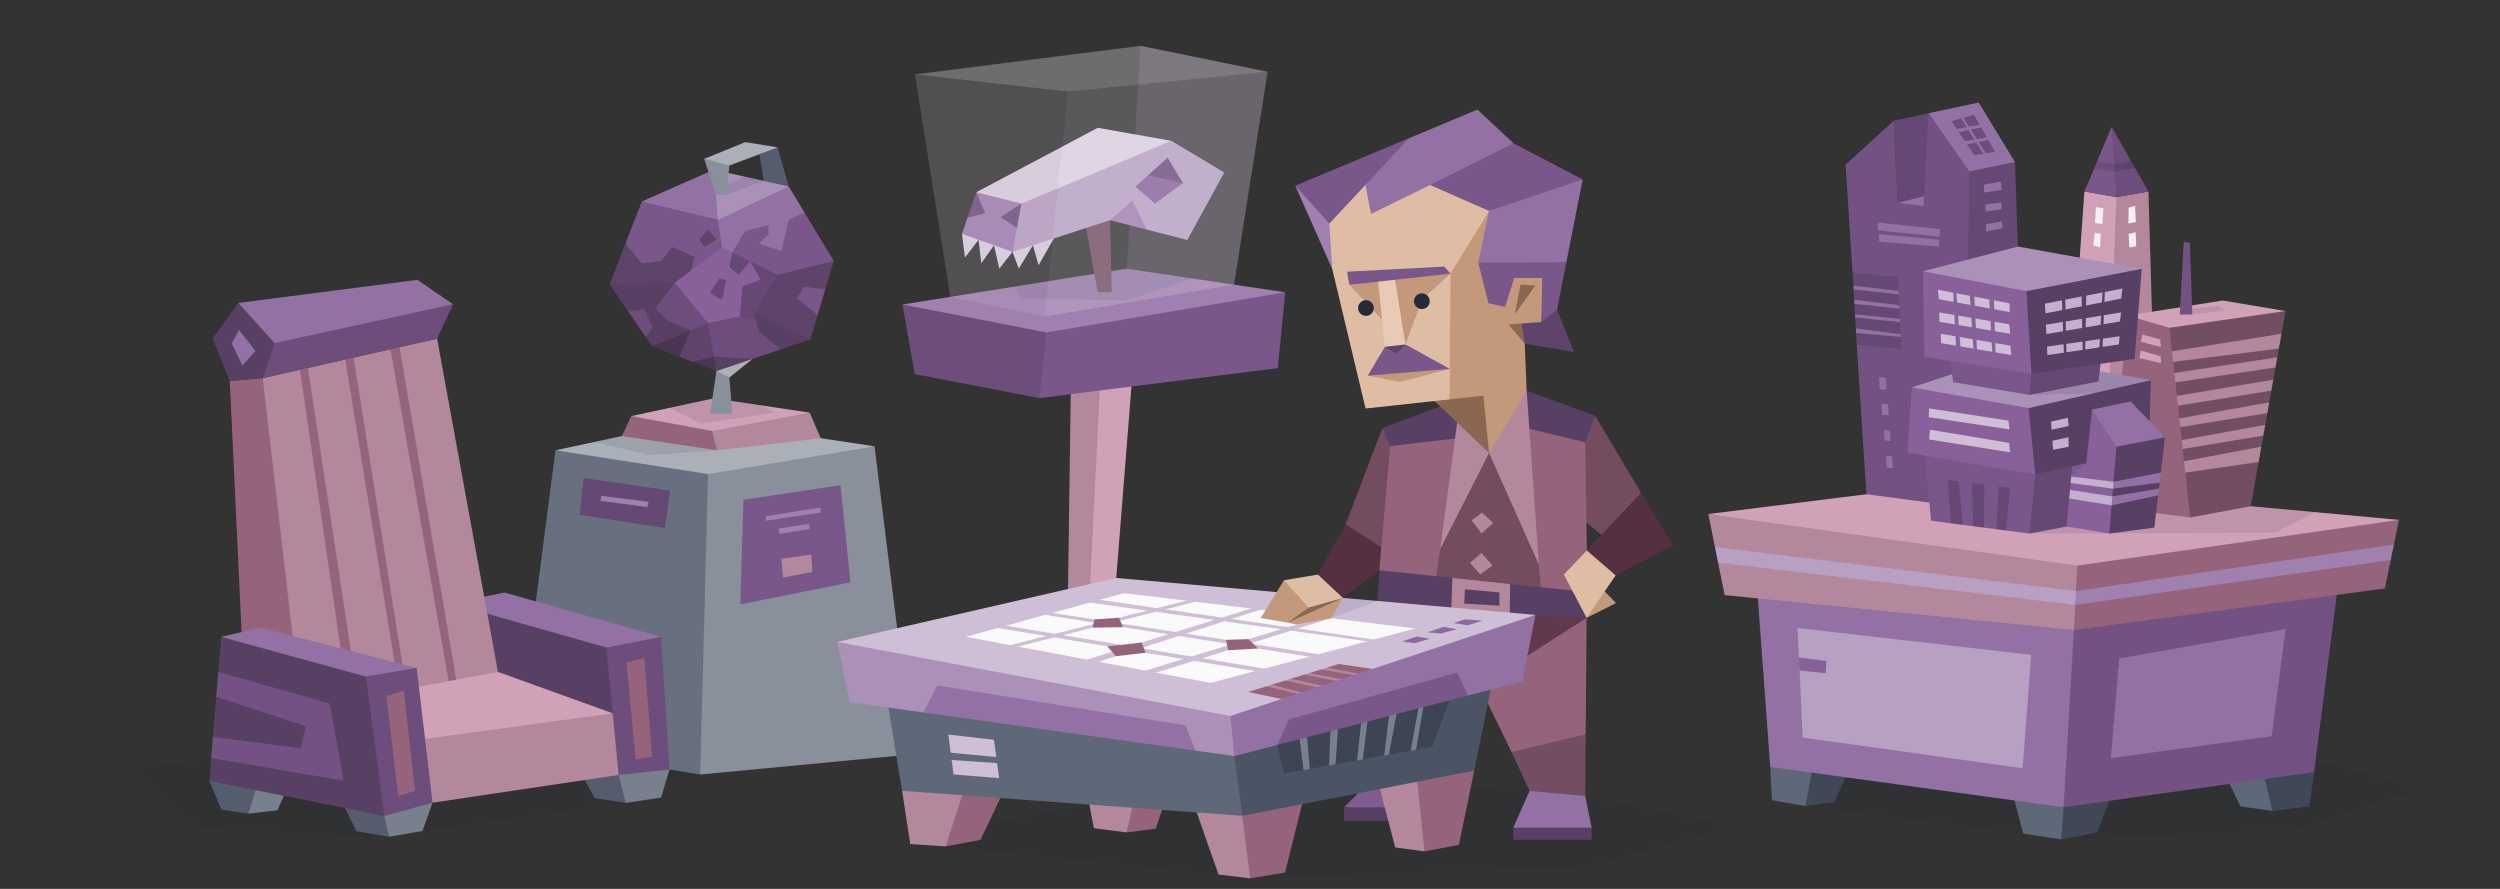 <svg xmlns="http://www.w3.org/2000/svg" id="a" viewBox="0 0 900 320"><rect x="0" y="0" width="900" height="320" fill="#333333" stroke="none"/><defs><style>.j{fill:#735283}.aa,.ab,.ac,.ad,.ae,.ag,.ai,.aj,.al,.am,.an,.ao,.ap,.aq,.ar,.as,.au,.av,.aw,.ax,.az,.bb,.bc,.bd,.be,.bg,.bh,.bi,.bj,.bk,.bl,.bm,.bn,.j,.k,.m,.n,.o,.q,.s,.t,.u,.w{stroke-width:0}.ab,.ac,.ai,.aj,.am,.an,.aq,.ar,.au,.av,.aw,.bc,.bh,.k,.u{fill-rule:evenodd}.az,.k{fill:#5e436b}.m{fill:#89909b}.n{fill:#1d2432;opacity:.1}.bh,.o{fill:#7a578a}.s{fill:#9f80ae}.q{fill:#545c6d}.bm{fill:#f3eff5}.an,.t{fill:#9471a4}.u{fill:#c3987b}.ad{fill:#734d61}.w{fill:#4a3554}.aa,.au{fill:#583f64}.ab{fill:#734c5f}.ac,.bd{fill:#787f8d}.ae,.av{fill:#b3889d}.be{fill:#5f6878}.ag{fill:#abafb8}.ai{fill:#8e699f}.aj,.bg{fill:#96637c}.bn{fill:#ab90b8}.al{fill:#6c4d7b}.am,.bj{fill:#cfbfd6}.ao{fill:#404857}.ap{fill:#c3b0cc}.aq{fill:#543042}.ar{fill:#dfbda5}.as{fill:#654873}.aw{fill:#5e3a4c}.ax{fill:#d1a1b8}.bb{fill:#dbcfe0}.bc{fill:#8b6651}.bi{fill:#b7a0c2}.bk{fill:#232a38}.bl{fill:#88619a}</style></defs><g id="b"><path d="m340.44 304.69-3.78-4.55 55.53-10.49 100.19-7.59 58.28 2.68 20.02 1.85 52.93 10.84-51.4 14.31-122.15 4.47-8.72-4.95-2.68 3.57-98.22-10.14zM649.98 290.17v-14.26l118.72-8.44 64.91 6.31 38.45 10.17-46.1 14.69-83.92 3.54-7.58-5.7-6.1 3.62-78.38-9.93zM47.01 277.11l29-4.23 38.8-2.65 90.54 5.15 30.71-8.29 16.01 11.73-17.39 2.24-9.39 7.99-73.2 10.09-8.39-5.41-3.63 7.51-68.86-3.04-24.2-21.09z" class="n"/></g><g id="c"><path d="m818.06 291.93-11.49-1.63-8.65-17.9 23.9 3.66-3.76 15.87z" class="be"/><path d="m833.06 277.95-1.69 12.35-13.31 1.63-4.8-20.15 19.8 6.17zM742.04 302.18l12.94-2.55 7.86-20.44-19.97 11.41-3.09 3.33 2.26 8.25z" class="ao"/><path d="m742.87 290.6-.83 11.58-13.68-2.08-4.99-18.89 19.5 9.39z" class="be"/><path d="m649.98 290.17 10.34-1.43 7.93-17.28-15.99.27-5.35 4.99 3.07 13.45z" class="ao"/><path d="m637.28 276.09.62 11.99 12.08 2.09 3.44-18.71-16.14 4.63z" class="be"/><path d="m632.64 212.77 4.64 63.32 105.59 14.51 18.43-68.03-18.43-6.21-110.23-3.59z" class="t"/><path d="m742.87 290.6 90.19-12.65 9.27-72.34-64.12 2.71-31.61 18.46-3.73 63.82z" class="j"/><path d="m614.98 185.05 2.4 11.89 4.03 3.28-2.9 2.31 2.36 11.71 125.73 12.54 19.46-31.02-151.08-10.71z" class="ae"/><path d="m746.6 226.78 111.95-14.94 2.11-10.24-3.62-1.33 4.76-4.26 1.83-8.85-86.52 1.81-29.29 14.63-1.22 23.18z" class="bg"/><path d="m863.63 187.16-53.36-4.92-88.15-10.6-107.14 13.41 132.84 18.55 115.81-16.44z" class="ax"/><path d="m617.38 196.94 129.96 15.83 4.98 2.78-5.25 2.21-128.56-15.23-1.13-5.59z" class="bi"/><path d="m747.34 212.77 114.46-16.76-1.14 5.59-113.59 16.16.27-4.99z" class="s"/><path d="m647.07 226.09 84.15 9.64-3.08 40.84-79.21-11.06-1.06-24.17 2.61-1.79-2.86-2.84-.55-10.62z" class="bi"/><path d="m647.87 241.34 9.39 1.04.23-4.4-9.87-1.27.25 4.63z" class="bl"/><path d="m762.93 237.03 59.87-10.56-5 38.55-57.89 7.92 3.02-35.91z" class="t"/><path d="m833.3 184.37-14.55 7.43-59.41.28h-28.72l10.96-7.71 31.85-5.46 36.84 3.33 23.03 2.13z" class="n"/></g><g id="d"><path d="m666.92 98.11.27 4.74 1.2 1.11-1.12.2.22 3.75.6.76-.51.72.21 3.75.62.59-.55.54.23 3.94.83.8-.73.84.24 4.2 17.42 5.19 6.43-7.29-3.89-25.58-7.46-1.01-14.01 2.75z" class="as"/><path d="m687.43 111.51.11-1.19-20.05-2.41.09 1.48 19.85 2.12zM686.86 105.13l-19.67-2.28.08 1.31 19.48 2.21.11-1.24zM686.92 115.12l-19.13-1.98.07 1.13 18.83 1.98.23-1.13zM686.75 120.65l-18.66-2.44.1 1.64 18.39 1.65.17-.85zM683.16 73.05l7.49-4.97 10.84.23-8.36 8.81-9.97-4.07z" class="t"/><path d="M683.16 73.05 699 68.99l-4.74-28.24-12.53 2.74 1.43 29.56z" class="as"/><path d="m708.92 61.76-14.66-21.01-1.81 33.43-9.29-1.13-1.43-29.56-17.32 15.78 2.51 38.84 16.38 1.65 1.19 25.92-16.06-1.63 3.48 53.87 35.22 4.68 6.33-84.48-4.54-36.36z" class="j"/><path d="m708.92 61.76 16.49-3.39 4.08 121.07-22.36 3.16 1.79-120.84z" class="as"/><path d="m694.26 40.75 18.07-3.84 13.08 21.46-16.49 3.39-14.66-21.01z" class="t"/><path d="m702.5 43.58 8.13-2.26 7.57 13.32-7.45 1.25-8.25-12.31z" class="al"/><path d="m703.04 46.65 10.76-1.94.67.93-10.75 2.2-.68-1.19zM706.51 50.97l10.17-1.78.51.94-10.08 2.03-.6-1.19z" class="t"/><path d="m705.75 42.16 8.81 14.15.93-.17-9.06-14.4-.68.42zM676.25 84.26l.35 2.74 21.39 1.75.17-2.45-21.91-2.04zM698.25 85.19l.19-2.65-22.51-2.46.25 2.85 22.07 2.26zM714.19 66.48l6.08-1.11.37 2.95-6.36 1.01-.09-2.85zM714.74 73.66l5.71-.83.19 2.49-5.81.83-.09-2.49zM715.02 80.66l5.7-.92.19 2.48-5.89 1.11v-2.67zM676.49 135.73l2.4.28.3 4.24-2.5-.11-.2-4.41zM677.39 145.39l2.27.11.28 4.01-2.4-.23-.15-3.89zM678.15 154.82l2.17.22.31 3.79-2.18-.34-.3-3.67zM678.94 164.19l2.24.12.23 4.23-2.2-.24-.27-4.11z" class="t"/><path d="m750.39 68.93 11.52 2.03 5.25 22.53-1.86 72.87-7.63 15.71-15.15-2.58 7.87-110.56z" class="ax"/><path d="m761.91 70.96 11.52-2.03 3.22 110.03-18.98 3.11 4.24-111.11z" class="ae"/><path d="m754.54 74.52 2.71.51-.42 5.67-2.63-.5.34-5.68zM754.11 83.75l2.21.43-.26 4.82-2.45-.59.5-4.66zM766.31 74.77l2.29-.67.34 5.84-2.71.51.08-5.68zM766.31 84.18l2.54-.6.17 5.09-2.45.42-.26-4.91z" class="bm"/><path d="m750.39 68.93 3.48-8.25 1.68-1.15-.59-1.45 5.23-12.4 3.41 13.42-1.69 11.86-11.52-2.03z" class="o"/><path d="m760.19 45.68 6.97 12.24-.85 1.92 2.31.65 4.81 8.44-11.52 2.03-1.72-25.28z" class="al"/><path d="m754.96 58.08 6.15 1.12 1.81 1.51-1.64 1.05-7.41-1.08 1.09-2.6z" class="al"/><path d="m761.11 59.2 6.05-1.28 1.46 2.57-7.34 1.27-.17-2.56z" class="az"/><path d="m765.92 113.62-6.58 68.98 29.12 3.69-3.63-73.26-18.91.59z" class="bg"/><path d="m780.99 117.99 3.84-4.96 37.97-1.05-1.46 8.17-4.4 3.84 3.45 1.51-.56 3.12-2.16 2.14 1.51 1.52-.79 4.4-1.45 2.2.75 1.74-.75 4.22-2.85 2.18 2.16 1.7-.76 4.23-2.46 2.15 1.77 1.72-.71 3.98-2.39 3.36 1.41 2.16-2.84 15.92-21.81 4.05-1.76-16.14 1.76-2.8-2.21-1.31-.48-4.4 1.46-2.08-1.81-1.13-.51-4.67 1.34-1.74-1.69-1.39-.5-4.58 1.36-2.08-1.74-1.44-.53-4.86 1.41-1.83-1.79-1.56-.43-4 1.34-1.81-1.76-1.99-.93-8.49z" class="ad"/><path d="m765.92 113.62 34.26-5.44 22.62 3.8-41.81 6.01-15.07-4.37z" class="ax"/><path d="m786.98 111.32 11.53-1.16 3 1.54-12.27 1.53-2.26-1.91z" class="n"/><path d="m784.72 113.23 1.43-26.24 2.2.45.89 25.79h-4.52z" class="j"/><path d="m771.22 120.43 6.44 1.78.26 2.71-7.2-1.87.5-2.62zM770.72 126.19l7.11 2.12.17 2.45-7.88-1.86.6-2.71z" class="ax"/><path d="m813.11 166.32.98-5.52-27.84 5.24.45 4.11 26.41-3.83zM818.39 136.68l-34.71 5.85.38 3.52 33.63-5.43.7-3.94zM821.34 120.15l-39.42 6.33.42 3.8 38.05-4.78.95-5.35zM819.18 132.28l.65-3.66-37.06 5.66.38 3.39 36.03-5.39zM814.8 156.82l.69-3.87-30.07 5.48.35 3.21 29.03-4.82zM816.25 148.72l.69-3.88-32.38 5.79.35 3.13 31.34-5.04z" class="ae"/><path d="m692.9 162.27 2.26 25.18 7.22.95 2.18-2.67 2.03 3.22 3.74.48 1.1-1.59 2.77 2.1 4.5.59 1.79-1.58 1.69 2.03 8.44 1.1 12.2-26.53-22.13-.23-27.79-3.05z" class="o"/><path d="m730.62 192.08 32.98-6.21 3.39-28-32.41 10.72-1.92 2.15-2.04 21.34zM705.16 173.28l-4.07-.62 1.29 15.74 4.21.55-1.43-15.67zM718.7 190.53l3.48.45 1.44-15.33-4.06-.56-.86 15.44zM714.36 174.47l-4.52-.57.49 15.53 3.87.51.16-15.47z" class="as"/><path d="m688.27 139.46-1.58 23.49 45.97 7.79 1.69-14.68 4.01-13.78-50.09-2.82z" class="bl"/><path d="m730.29 146.91 14.45-6.66 29.59-3.39-.79 25.07-40.88 8.81-2.37-23.83z" class="aa"/><path d="m694.49 147.02 28.57 4.41.34 3.16-29.03-4.4.12-3.17zM694.82 154.7l28.46 4.75.34 3.38-29.13-4.63.33-3.5z" class="bj"/><path d="m738.42 151.77 5.98-1.36.34 2.94-6.21 1.35-.11-2.93zM738.87 158.66l5.76-1.25.11 3.39-5.65 1.13-.22-3.27z" class="ap"/><path d="m688.27 139.46 34.98-11.49 51.08 8.89-44.04 10.05-42.02-7.45z" class="bn"/><path d="m730.62 142.17-7.37-14.2 51.08 8.89-20.96 4.78-22.75.53z" class="n"/><path d="m701.83 128.05 1.35 9.52 27.44 4.6 8.25-13.1-28.24-.23-8.8-.79z" class="o"/><path d="m730.62 142.17 24.85-4.86 1.02-8.69-24.28 3.72-.91 2.1-.68 7.73z" class="as"/><path d="m692.28 97.67 42.18 1.51-3.16 35.26-38.51-5.97-.51-30.8z" class="bl"/><path d="m729.49 104.8 8.81-7.13 32.71-.88-2.54 32.45-37.17 5.2-1.81-29.64z" class="aa"/><path d="m692.28 97.67 34.16-8.92 44.57 8.04-41.52 8.01-37.21-7.13z" class="bn"/><path d="m697.65 104.33 25.75 4.86.11 3.16-25.52-4.63-.34-3.39zM698.1 112.47l25.3 4.29.22 3.39-25.41-4.3-.11-3.38zM698.66 120.15l25.08 4.29.33 3.39-25.29-4.3-.12-3.38z" class="bj"/><path d="m703.07 103.43 1.13 22.14 1.69.9-1.69-22.14-1.13-.9zM709.05 105.24l1.47 21.68 1.24.11-1.01-21-1.7-.79zM716.06 106.59l1.24 21.69 1.13-.34-.68-21.8-1.69.45z" class="bl"/><path d="m736.16 109.3 27.89-5.42-.45 3.62-27.22 5.3-.22-3.5zM736.5 116.87l27.1-4.4-.45 3.27-26.43 4.52-.22-3.39zM736.95 124.78l26.09-3.73-.23 2.94-25.75 3.84-.11-3.05z" class="ap"/><path d="m742.26 106.54.79 21.96.9-.22-.51-22.53-1.18.79zM749.37 105.8l.4 21.07.9-.17.4-21.52-1.7.62zM756.99 103.71l-1.29 22.48 1.18-.06.91-22.36-.8-.06z" class="aa"/><path d="m745.98 167.87 5.09-1.1 2.03-19.32 14.06 11.38-7.82 33.25-15.39-2.51.95-10.1 1.93-1.11-1.64-1.97.23-2.49 2.77-.16-2.55-2.17.34-3.7z" class="bl"/><path d="m759.34 192.08 16.23-2.14 1.37-11.62-2.05-.8 2.34-1.62.26-2.16-2.6-1.08 3.02-2.51 1.5-12.74-11.4-.59-6.1 3.98-2.57 31.28z" class="aa"/><path d="m779.41 157.41-12.42-12.91-13.89 2.95 8.81 13.35 17.5-3.39z" class="t"/><path d="m745.64 171.57 15.23 1.87 1.94 1.54-2.14.92-15.25-2 .22-2.33zM745.19 176.39l15.25 2.32 2.37 1.8-2.64 1.41-15.27-2.45.29-3.08z" class="ap"/><path d="m760.87 173.44 17.04-3.29-.42 3.59-16.82 2.16.2-2.46zM760.44 178.71l16.79-2.81-.29 2.42-16.77 3.6.27-3.21z" class="t"/><path d="m751.07 166.77-5.43 4.8.34-3.7 5.09-1.1z" class="n"/></g><g id="e"><path d="m407.8 133.23-9.34 117.42-8.18 2.7-2.04-19.58 3.69-87.01 5.23-12.13 10.64-1.4z" class="ax"/><path d="m396.23 134.63-5.95 118.72-6.34-2.56 1.71-122.23 10.58 6.07z" class="ae"/><path d="m462.69 105.22-93.77 6.97v21.61l5.25 9.52 85.82-10.8 2.7-27.3z" class="o"/><path d="m376.72 119.68-11.06-6.77-40.77-3.29 4.4 25.05 44.88 8.65 2.55-23.64z" class="al"/><path d="m462.69 105.22-57.07-8.5-80.73 12.9 51.83 10.06 85.97-14.46z" class="s"/><path d="m429.45 100.27-23.83-3.55-41.12 6.57 3.83 4.21 37.61.52 23.51-7.75z" class="n"/><path d="m399.59 79.27.66 25.95h-5.06L390 76.76l9.59 2.51z" class="ad"/><path d="m444.25 102.47-38.63-5.75 4.99-80.22 45.73 9.35-12.09 76.62z" style="fill:#9f80ae;opacity:.2;stroke-width:0"/><path d="m364.5 90.68 2.26 6.04 5.08-8.42 2.05 7.22 5.49-9.68-2.87-1.63-12.01 6.47zM346.31 84.21l1.07 8.53 4.89-6.41.99 8.44 4.58-6.46 1.89 8.41 4.77-6.04-6.66-6.47h-11.53z" class="bb"/><path d="m362.24 69.49 2.26 21.19 14.88-4.84 20.21-6.57 7.54-.33 5.79 3.74 14.53 3.72 13.27-24.29-19.03-11.41-59.45 18.79z" class="bi"/><path d="M351.46 69.2v5.75l-3.15 3.42-2 5.84 18.19 6.47 1.59-8.59-1.59-3.72 3.21-5.07-3.21-4.53-13.04.43z" class="s"/><path d="m421.69 50.7-26.5-4.69-43.73 23.19 16.25 4.1 53.98-22.6z" class="bb"/><path d="m367.71 73.3-7.49 4.82 5.87 3.97 1.62-8.79zM351.46 69.2l3.23 7.56-6.38 1.61 3.15-9.17zM420.33 56.76l5.53 9.1-9.64 4.1-2.94-6.84 7.05-6.36z" class="al"/><path d="m425.86 65.86-12.58-2.74-4.55 4.11 7.07 6.07 10.06-7.44z" class="bl"/><path d="m399.59 79.27 8.07-7.07 5.26 10.48-13.33-3.41z" class="s"/><path d="m384.36 32.97 71.98-7.12-12.09 76.62-68.22 11.49 8.33-80.99z" style="fill:#f3eff5;opacity:.2;stroke-width:0"/><path d="m329.36 26.78 55 6.19-8.33 80.99-33.92-7.1-12.75-80.08z" style="fill:#cfbfd6;opacity:.2;stroke-width:0"/><path d="m329.36 26.78 81.25-10.28 45.73 9.35-71.98 7.12-55-6.19z" style="fill:#f7f5f6;opacity:.3;stroke-width:0"/></g><g id="f"><path d="m237.78 161.03 14.29 117.79 76.53-7.27-13.77-110.88-77.05.36z" class="m"/><path d="m252.07 278.82-11.06-1.79-54.72-9.4 13.68-105.53 47.08 1.07 7.85 7.49-2.83 108.16z" style="fill:#68707f;stroke-width:0"/><path d="m199.97 162.1 54.93 8.56 59.93-9.99-63.44-9.57-51.42 11z" class="ag"/><path d="m214.01 159.09 20.01 4.72 24.09-1.71-6.72-11-37.38 7.99z" class="n"/><path d="m267.62 179.91 34.96-5.23 3.57 34.96-39.66 7.93 1.13-37.66z" class="o"/><path d="m210.07 172.08 31.16 4.52-1.85 13.5-30.68-4.8 1.37-13.22z" class="as"/><path d="m216.49 178.5 17.01 2.15-.48 1.9-16.88-2.26.35-1.79zM275.77 185.82l19.62-3.12.09 1.78-19.89 3.03.18-1.69zM280.41 190.28l10.79-1.7.26 1.79-10.88 1.87-.17-1.96z" class="s"/><path d="m281.3 201.16 10.79-1.52.36 6.24-10.53 2.05-.62-6.77z" class="ae"/><path d="m279.93 53.04 4 14.08-7.59 6.5-3.2-19.78 6.79-.8z" class="q"/><path d="m262.58 135.9 8.34-6.7-6.08-1.95-6.94 6.34 2.01 4.33 2.67-2.02z" class="ag"/><path d="m240.89 78.13 16.01-17.02 27.03 6.01-25.03 17.22-18.01-6.21z" class="bn"/><path d="m261.41 70.12-1.5-3 7.99-3.56 7.07 1.57-13.56 4.99z" class="n"/><path d="m283.93 67.12 5.64 9.33.37 9.79 10.21 7.71-18.62 11.41-26.63-8.21 3.6-18.02 25.43-12.01z" class="t"/><path d="m258.5 79.13 1.41 9.81-13.62 19.22-26.82-5.81 6.4-4.6-.7-10.05 5.91-15.18h20.72l6.7 6.61z" class="o"/><path d="m259.91 88.94 20.02 10.01-4.61 19.42-24.02 3-8.41-19.62 17.02-12.81z" class="bl"/><path d="m300.15 93.95-4.11 5 1.08 5.16-2.76 9.26-4.22 3 1.6 5.8-17.62-1.8-2.6-7.61 8.41-13.81 20.22-5z" class="o"/><path d="m219.47 102.35 5.8 3.71.75 5.87 6.47 9.44 3.19-.2-1 3.41 13.81.4 6.41-8.61-12.01-14.62-23.42.6zM291.74 122.17l-10.11-1.03-.57 4.64-10.14 3.42-9.51 1.81-3.51 2.58-7.8-7.61 4.8-9.61 16.62-3.61 20.22 9.41z" class="al"/><path d="m234.68 124.58 20.22-8.21 3 17.22-2.64-2.58-6.15-.83-4.48-1.74-3.01-3.86h-6.94z" class="az"/><path d="m276.59 81.07-8.41 2.13-4.54 7.61 1.07 3.14 5.41.1 4.65 3.7 5.86 5.3 19.52-9.1-10.58-17.5-5.64 2.75-2.67 11.14-8.01-2.64 3.47-3.36-.13-3.27z" class="o"/><path d="m263.64 90.81-1.06 5.34 3.33 2.8 4.21-4.9-6.48-3.24zM255.63 105.36l3.34-5.21 2.44.8-1.5 7.11-4.28-2.7zM270.12 94.05l3.64 6.66-6.45 2.38-.96 10.8 5.76 1.28 7.82-7.01v-9.21l-9.81-4.9z" class="as"/><path d="m279.93 98.95 20.22-5-3.03 10.16-7.78-.86-2.41 4.11 7.43 6.01-2.62 8.8-9.85-2.2-10.37-7.21 8.41-13.81z" class="az"/><path d="m271.52 112.76 1.62 6.61 7.92 6.41 10.68-3.61-20.22-9.41zM270.92 129.2l-13.91-.76-1.08 2.34 1.97 2.81 13.02-4.39z" class="aa"/><path d="m257.01 128.44-7.9 1.74 8.79 3.41-.89-5.15z" class="w"/><path d="m251.8 86.24 3.1-3.6 3 3.6-4.3 2.7-1.8-2.7zM241.99 88.94l8.11 3.6-1.44 4.87-5.77 4.34-8.21 3.35-15.21-2.75 5.7-14.65 5.91 7.18 7.1-.93 3.81-5.01z" class="az"/><path d="m242.89 101.75-7.11 9.31 5.01 4.61 7.77 3.27-4.57 4.23-9.31 1.41-2.19-3.21 2.59-3.6-3.2-6.41-5.86.57-6.55-9.58 23.42-.6z" class="aa"/><path d="m248.56 118.94-3.93 9.5-9.95-3.86 13.88-5.64z" class="w"/><path d="m258.5 79.13-1.6-18.02-25.82 11.41 27.42 6.61z" class="t"/><path d="m295.48 157.75-4.02-9.21-41.18 3.16 2.39 5.76 5.44 4.64 37.37-4.35z" class="ae"/><path d="m258.11 162.1-34.24-5.12 3.39-7.19h20.51l8.58 5.35 1.76 6.96z" class="bg"/><path d="m291.46 148.54-34.51-5.14-29.69 6.39 29.09 5.35 35.11-6.6z" class="ax"/><path d="m240.99 146.83 11.68 5.63 26.58-3.92-4.88-2.55-17.42-2.59-15.96 3.43z" class="n"/><path d="m255.63 148.97 2.27-15.38 4.68 2.31 1.06 13.07h-8.01zM253.51 57.18l4.19 12.94h3.71l1.17-10.54-.17-2.4h-8.9z" class="m"/><path d="m253.51 57.18 14.8-6.01 11.62 1.87-17.35 6.54-9.07-2.4z" class="ag"/></g><g id="g"><path d="m225.29 289.05-11.2-1.72-8.74-15.96 20.87 1.51.6 8.18-1.53 7.99z" class="q"/><path d="m89.48 292.9 10.37-1.19 6.2-13.68-16.57 2.56-1.43 4.87 1.43 7.44z" class="bd"/><path d="m75.33 281.12 4.4 10.35 9.75 1.43 4.01-13.44-18.16 1.66zM140.07 301.24l-11.77-2.01-5.88-12.04 16.22 1.33 5.06 5.21-3.63 7.51z" class="q"/><path d="m155.71 288.97-3.62 10.17-12.02 2.1-1.72-7.51 8.68-6.54 8.68 1.78zM241.01 277.03l-3.02 10.09-12.7 1.93-2.57-10.07 9.14-4.99 9.15 3.04z" class="bd"/><path d="m237.99 229.28-56.36-15.96-25.92 5.26 64.21 20.9 18.07-10.2z" class="t"/><path d="m167.13 218.58 51.13 14.51 7.96 17.71-3.5 28.18-62.49-13.31 6.9-47.09z" class="aa"/><path d="m157.36 121.92 21.9 119.96-23.31 13.8-47.56-.52-12.61-43-1.19-76.05 62.77-14.19z" class="ae"/><path d="m94.59 136.11-11.87 1.06 5.47 116.32 20.2 1.67-13.8-119.05zM107.51 129.93 126 256.77l3.81.48-19.68-129.46-2.62 2.14zM123.68 125.67l20.58 126.44 2.38-1.9-20.1-126.2-2.86 1.66zM140.07 122.8l22.06 125.98 2.62-1.19-21.6-126.67-3.08 1.88z" class="bg"/><path d="m94.59 136.11 62.77-14.19 5.72-12.4-69.2 10.19.71 16.4z" class="al"/><path d="M98.88 123.51v-6.66l-13.07-7.8-9.29 12.86 6.2 15.26 11.87-1.06 4.29-12.6z" class="aa"/><path d="m163.08 109.52-12.8-8.78-64.47 8.31 13.07 14.46 64.2-13.99zM83.42 123.57l2.65-4.76 5.91 7.56-4.76 5.23-3.8-8.03z" class="t"/><path d="m179.26 241.88 41.3 14.9-71.39 21.01-40.78-22.63 70.87-13.28z" class="ax"/><path d="m155.71 288.97 67.01-9.99 4.93-14.15-7.09-8.05-73.88 10.08 9.03 22.11z" class="ae"/><path d="m79.61 229.28-1.04 12.6 8 16.59-10.56 14.41-.68 8.24 63.02 12.61 2.86-51.61-34.25-9.03-27.35-3.81z" class="aa"/><path d="m131.69 243.55.95-3.09H150l5.71 48.51-17.36 4.76-6.66-50.18z" class="al"/><path d="m79.61 229.28 14.03-3.33L150 240.46l-18.31 3.09-52.08-14.27z" class="t"/><path d="m218.26 233.09 19.73-3.81 3.02 47.75-18.29 1.95-4.46-45.89z" class="al"/><path d="m78.57 241.88 40.09 11.36 5.02 27.82-47.67-8.18.63-7.59 6.78-5.67-5.58-8.83.73-8.91z" class="j"/><path d="m76.64 265.29 31.63 4.1 1.84-7.92-32.27-10.68-1.2 14.5z" class="aa"/><path d="m139.07 250.57 6.3-1.91 4.04 36.03-6.06 1.9-4.28-36.02zM225.51 238.44l6.42-1.55 2.85 35.55-5.94.84-3.33-34.84z" class="bg"/></g><g id="h"><path d="m497.66 154.08-13.23 34.7.5 15.01 11.63 1.5 10.6-11.57-1.2-36.4-8.3-3.24z" class="ab"/><path d="m474.43 206.85 10-18.07 18.3 11.68-6.17 4.83-13.8 10.5-9.68-3.28 1.35-5.66z" class="aq"/><path d="m495.8 218.41 1.97 36.72 12.09 17.06 13.85-4.88 8.95-20.21-6.2-11.11-30.66-17.58zM579.66 195.05l-19.01-15.43 13.6-29.92 16.52 27.71-11.11 17.64z" class="ab"/><path d="m534.44 167.44-9.23-16.16-23.16 2.15-1.59 7.17-3.9 44.69 42.21 17.05 32.71-9.18-.79-53.93-11.46-4.47-9.63-14.12-15.16 26.8z" class="aj"/><path d="m526.91 157.49-26.45 3.11-2.8-6.52 26.41-9.83 2.84 13.24z" class="au"/><path d="m544.17 270.74-11.51-23.64 13.42-15.02 25.1-9.66-.33 41.92-12.93 8.78-13.75-2.38z" class="aj"/><path d="m495.8 218.41 36.86 28.69 38.52-24.68-39.42-7.33-35.96 3.32z" class="aw"/><path d="m570.85 264.34-26.68 6.4 6.49 14 10.06 2.62 9.96-.77.17-22.25z" style="fill:#734d61;fill-rule:evenodd;stroke-width:0"/><path d="m518.55 290.66-14.08 1.26-20.61-1.26 15.18-15.32 9.18-.52 10.29 5.39.04 10.45z" style="fill:#815c92;fill-rule:evenodd;stroke-width:0"/><path d="M518.55 295.49h-34.69v-4.83h34.69z" class="aa"/><path d="m550.66 284.74-5.89 13.22 13.91 1.33 14.3-1.33-2.3-11.37-20.02-1.85z" class="an"/><path d="M572.98 302.32h-28.2v-4.36h28.2z" class="aa"/><path d="m518.47 197.68-2.87 20.68 12.69 1.99 27.02-1.75-1.33-15.4-7.28-22.7-10.63-17.41-12.55 15.93-5.05 18.66z" class="ab"/><path d="m541.11 152.06 29.58 7.17 3.56-9.53-24.65-9.06-8.49 11.42z" class="au"/><path d="m549.6 140.64 4.38 62.56-17.91-40.11 2.81-13.39 10.72-9.06zM536.07 163.09l-17.6 34.59 6.54-48.77 8.84 4.01 2.22 10.17zM533.51 184.52l-3.72 2.78 3.55 4.75 4.19-3.77-4.02-3.76zM533.34 199.06l3.94 4.54-4.41 3.16-3.68-4.15 4.15-3.55z" class="av"/><path d="m571.48 213.16-27.83-2.89-10.13.2-10.65-2.4-26.31-2.78-.76 13.12 26.66 1.28 9.7-.44 11.34 1.57 27.68 1.6.3-9.26z" class="au"/><path d="m522.46 219.69 21.04 1.13.14-10.55-20.78-2.2-.41 11.62Zm4.9-7.56 12.41 1.16.03 4.76-12.67-.75.23-5.17Z" class="av"/><path d="m560.54 111.46-6.63-2.28-11.51 7.55 6.51 7.02 17.71 2.97-6.08-15.26z" class="k"/><path d="m477.32 80.56 2.29 16.29 11.99 50.21 24.89-2.7 14.44 12.96 14.24-20.77-4.67-27.07-4.22-2.13-1.64-12.77 2.21-18.91-20.57-12.21-20.95 10.29-3.46-11.16-14.55 17.97z" class="ar"/><path d="M536.06 75.93 522.19 98.5l-.35 47.25 14.23 17.34 13.53-22.45-.69-16.89-1.4-3.72.27-3.6 7.12-.47 1.01-16.53-10.68-.77-4.62 9.27-3.44.1-1.92-13.25.81-18.85zM485.76 102.53l18.67-3.31 17.76-.72-10.16 9.24-6.07 16.26-20.2-21.47z" class="u"/><path d="m552.78 102.73-5.4-.21-2.03 10.56 7.43-10.35zM516.49 144.36l17.53-1.92 2.05 20.65-19.58-18.73zM547.78 116.43l-4.7.35 5.83 6.97-1.13-7.32z" class="bc"/><path d="m478.57 80.49-3.75-7.14-8.52-6.5 13.31 30-1.04-16.36z" style="fill:#9f80ae;fill-rule:evenodd;stroke-width:0"/><path d="m536.06 75.93 12.96-6.47 20.74-4.85-5.87 29.8-17.48 1.33-14.24-1.17 3.89-18.64z" class="an"/><path d="m478.57 80.49 12.96-13.9 7.63-6.25 8.09-10.6-40.95 17.11 12.27 13.64zM536.06 75.93l-21.23-9.32 13.25-9.77 16.76-5.26 24.92 13.03-33.7 11.32z" class="bh"/><path d="m507.25 49.74 24.63-10.29 12.96 12.13-30.01 15.03-21.27 10.42-2.03-10.44 15.72-16.85z" class="an"/><path d="m532.17 94.57 31.72-.16-3.35 17.05-5.64 4.5.27-15.87-10.04-.03-3.29 10.43-5.99-1.31-3.68-14.61z" class="bh"/><circle cx="491.74" cy="110.89" r="2.83" class="bk"/><circle cx="511.87" cy="108.43" r="2.83" class="bk"/><path d="m523.71 267.31-25.94-12.18 1.27 20.21 19.47 4.87 5.2-12.9z" class="aw"/><path d="m521.94 132.8-18.07 4.73-11.49-2.3 11.23-5.31 18.33 2.88z" class="u"/><path d="m521.94 132.8-15.98-8.8-3.31 1.54-4.09-.65-6.18 10.34 29.56-2.43z" class="bh"/><path d="m502.22 100.71 3.74 23.29-3.31 1.54-4.09-.65-2.56-24.62 6.22.44z" style="fill:#e8cab6;fill-rule:evenodd;stroke-width:0"/><path d="m522.19 98.5-36.43 4.03-.83-4.73 35.02-1.83 2.24 2.53z" class="bh"/><path d="m498.55 124.85 4.19 2.51 3.22-3.36-7.41.85z" class="k"/><path d="m590.77 177.41-19.51 20.74 2.99 9.92 7.38-.93 20.51-10.79-11.37-18.94z" class="aq"/><path d="m571.18 222.42 10.58-5.32-6.33-6.52-4.25 11.84z" class="u"/><path d="m571.26 198.15-8.27 8.7 8.19 15.57 10.45-15.28-10.37-8.99z" class="ar"/></g><g id="i"><path d="m405.54 299.68 10.52-1.36 8.39-24.87-16.41 2.05-6.69 11.86 4.19 12.32z" class="aj"/><path d="m391.31 284.98 2.48 13.16 11.75 1.54 5.85-24.86-20.08 10.16z" class="av"/><path d="m340.44 304.69 12.52-2.32 12.84-26.99-23.31 4.03-3.92 10.63 1.87 14.65z" class="aj"/><path d="m324.76 284.69 2.93 19.17 12.75.83 8.12-25.28-23.8 5.28zM450.06 316.21l-11.4-1.38-9.99-28.54 24.21 4.87v12.25l-2.82 12.8z" class="av"/><path d="m447.2 293.7 2.86 22.51 12.56-2.09 7.66-30.75-23.08 10.33z" class="aj"/><path d="m512.81 306.51-10.54-1.43-6.47-24.87 15.98-7.09 3.82 11.62-2.79 21.77z" class="av"/><path d="m530.72 277.42-5.5 26.71-12.41 2.38-3.32-32.47 21.23 3.38z" class="aj"/><path d="m319.8 254.57 4.96 30.12 122.44 9.01 5.68-26.03-19.69-3.33-77.77-12.7-35.62 2.93z" style="fill:#5f6878;fill-rule:evenodd;stroke-width:0"/><path d="m452.92 262.7 70.79-18.72 2.57 9.36-6.18 18.85-63.01 11.18-4.17-20.67z" style="fill:#3d4554;fill-rule:evenodd;stroke-width:0"/><path d="m467.07 260.01 2.5 19.38 2.14-.59-1.66-18.79h-2.98zM479.2 258.59l-.83 18.78 2.26-.12 1.31-18.54-2.74-.12zM490.38 256.56l-2.02 19.03 2.02-.36 2.38-19.14-2.38.47zM500.49 254.07l-2.38 19.62 1.54-.24 3.81-20.1-2.97.72zM507.5 272.26l3.93-21.76 1.66-.12-3.57 21.05-2.02.83z" class="ac"/><path d="m517.65 246.78 4.19 5.31-6.24 16.75-53.34 9.64-2.47-10.29 2.47-5.49-17.9 9.49 2.84 21.51 83.52-16.28 6.81-33.44-19.88 2.8z" style="fill:#4b5464;fill-rule:evenodd;stroke-width:0"/><path d="m301.41 231.1 4.44 21.66 26.58 3.73 15.1-1.71 68.37 9.65 14.5 5.8 13.96 1.96 8.56-19.19-88.22-21.9h-63.29z" style="fill:#ab90b8;fill-rule:evenodd;stroke-width:0"/><path d="m444.36 272.19 15.43-4 11.92-6.87 48.39-13.55 8.33 2.61 19.6-5.08 4.75-23.94-85.49 14.28-24.35 22.11 1.42 14.44z" class="an"/><path d="m301.41 231.1 100.39-23.03 150.98 13.29-58.67 19.44-21 4.77-11.73 6.07-18.44 6.11-141.53-26.65z" class="am"/><path d="m332.43 256.49 4.98-9.72 89.36 14.37 3.63 9.09-97.97-13.74z" class="an"/><path d="m358.66 272.55-.86-6.22-16.41-1.9.87 6.54 16.4 1.58zM342.6 273.61l.69 5.21 16.41 1.31-.74-5.42-16.36-1.1z" class="am"/><path d="m459.79 268.19 4.25-9.23 60.6-16.85 3.79 8.27-68.64 17.81z" class="bh"/><path d="m347.74 229.23 56.91-15.71 104.84 12.74-73.71 19.58-88.04-16.61z" style="fill:#fbfafb;fill-rule:evenodd;stroke-width:0"/><path d="m360.77 232.96 70.1-17.66 2.67.54-70.09 17.66-2.68-.54zM390.2 237.78l63.68-19.8 2.85.53-63.67 20.52-2.86-1.25zM409.64 242.24l70.1-21.41 2.14.9-68.85 21.4-3.39-.89z" class="am"/><path d="m457.98 241.17-99.13-16.47-2.5.89 100.38 16.82 1.25-1.24zM475.14 235.6l-101.41-15.76-1.43.9 101.95 16.11.89-1.25zM390.38 215.13l106.7 15.47-1.61.72-107.23-14.95 2.14-1.24z" class="am"/><path d="m441.34 230.35 8.11-.27 3.43 3.39-10.74.61-.8-3.73zM398.63 232.68l12.35-1.36 1.45 3.67-10.69 1.24-3.11-3.55zM394 222.99l8.86-.63 1.4 3.43-10.9.17.64-2.97z" class="aj"/><path d="m523.15 224.28 4.29-1.31 6.34.47-5.5 1.68-5.13-.84zM513.82 227.64l5.87-1.96 4.76.84-5.78 1.58-4.85-.46zM504.77 230.9l5.32-1.77 4.57.84-5.51 1.59-4.38-.66z" class="ai"/><path d="m461.38 251.64-12.05-2.54 6.64-2.05 2.01.05-.17-.62 4.95-1.53 1.91.16.05-.76 4.77-1.48 1.84.16v-.72l4.2-1.3 2.19.01v-.69l4.22-1.3 12.17 1.77-5.22 1.73-1.33-.12-.2.62-4.46 1.48-2.36.19.57.41-5.17 1.71-2.12-.05.31.65-5.63 1.86-1.81-.09.32.59-5.63 1.86z" class="aj"/><path d="m464.72 244.35-1.96.6 11.37 2.47 1.81-.6-11.22-2.47zM467.01 249.78l1.49-.5-10.69-2.8-1.84.57 11.04 2.73zM471.33 242.31l-1.84.56 11.62 2.24 1.79-.6-11.57-2.2zM477.72 240.33l-2.19.68 11.83 2.02 1.53-.5-11.17-2.2z" class="ae"/><path d="m495.92 216.35-16.72 6.21h-13.07l8.35-5.29 8.98-2.01 12.46 1.09z" style="fill:#1d2432;opacity:.1;fill-rule:evenodd;stroke-width:0"/><path d="m483.46 215.26-4.26 7.3-12.45 2.24-3.22-.64 7.58-6.12 12.35-2.78z" class="u"/><path d="m483.46 215.26-19.93 8.9 7.58-6.12 12.35-2.78z" class="bc"/><path d="m474.43 206.85-12.19 2.03.34 8.17 8.53 1.67 12.35-3.46-9.03-8.41z" class="ar"/><path d="m462.24 208.88-8.42 13.63 9.71 1.65 7.58-5.44-8.87-9.84z" class="u"/></g></svg>